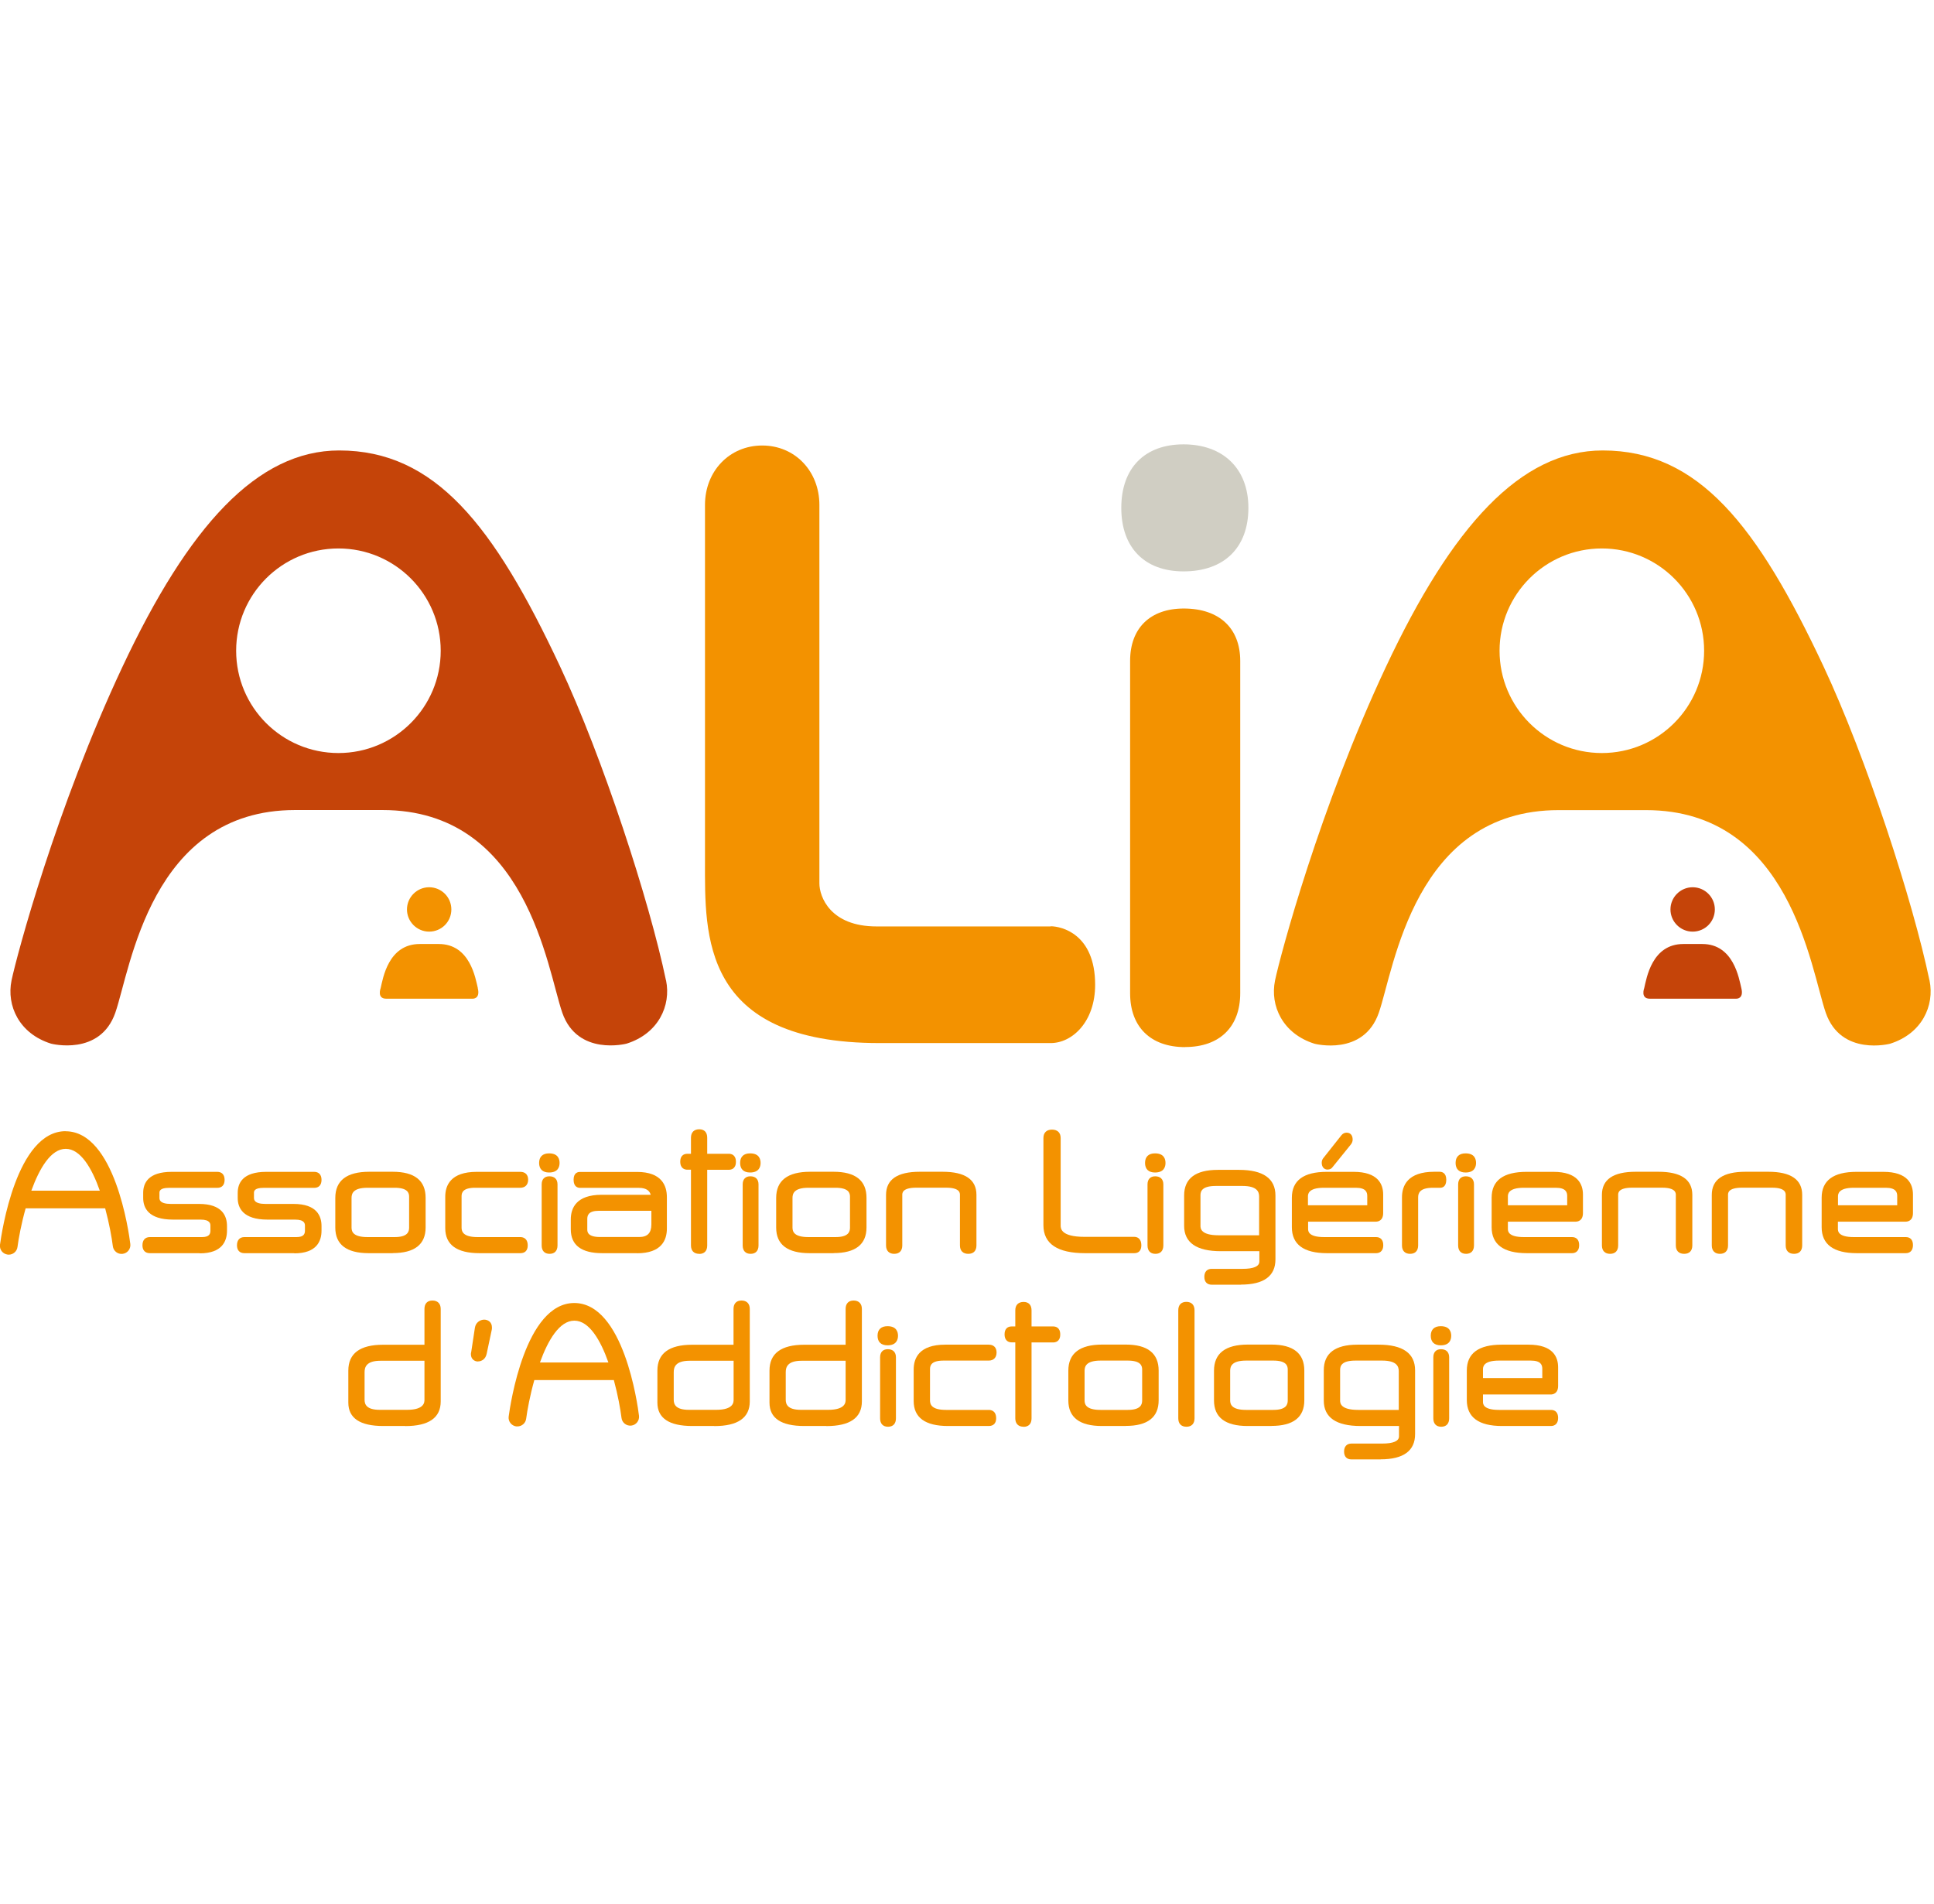 <?xml version="1.0" encoding="UTF-8"?><svg width="125" id="Calque_2" xmlns="http://www.w3.org/2000/svg" viewBox="0 0 234.47 123.04"><defs><style>.cls-1{fill:#d0cec3;}.cls-2{fill:#c54409;}.cls-3{fill:#f39200;}</style></defs><g id="Calque_1-2"><path class="cls-2" d="M80.74,64.97c-2-9.62-7.68-27.06-12.86-38.1C59.87,9.8,52.75.73,41.12.73c-9.94,0-18.26,9.17-26.28,26.24C6.82,44.04,2.04,61.92,1.4,64.97c-.63,3.06.92,6.46,4.79,7.67,0,0,5.94,1.56,7.79-3.75,1.85-5.31,4.27-24.57,21.8-24.57h10.59c17.53,0,19.96,19.26,21.8,24.57,1.85,5.31,7.79,3.75,7.79,3.75,3.86-1.21,5.42-4.61,4.79-7.67ZM41.03,37.41c-6.85,0-12.4-5.55-12.4-12.4s5.55-12.4,12.4-12.4,12.4,5.55,12.4,12.4-5.55,12.4-12.4,12.4Z"/><path class="cls-3" d="M57.93,65.9c-.28-1.15-.93-5.34-4.74-5.34h-2.3c-3.81,0-4.46,4.15-4.74,5.34,0,0-.49,1.29.67,1.29h10.48s.96.06.62-1.29ZM52.03,59.06c1.49,0,2.69-1.2,2.69-2.69s-1.21-2.69-2.69-2.69-2.69,1.21-2.69,2.69,1.21,2.69,2.69,2.69Z"/><path class="cls-3" d="M233.92,64.97c-2-9.62-7.68-27.06-12.86-38.1-8.02-17.07-15.13-26.14-26.76-26.14-9.94,0-18.26,9.17-26.28,26.24-8.02,17.07-12.8,34.95-13.44,38.01-.63,3.06.92,6.46,4.79,7.67,0,0,5.94,1.56,7.79-3.75,1.85-5.31,4.27-24.57,21.8-24.57h10.59c17.53,0,19.96,19.26,21.8,24.57,1.85,5.31,7.79,3.75,7.79,3.75,3.86-1.21,5.42-4.61,4.79-7.67ZM194.2,37.41c-6.85,0-12.4-5.55-12.4-12.4s5.55-12.4,12.4-12.4,12.4,5.55,12.4,12.4-5.55,12.4-12.4,12.4Z"/><path class="cls-2" d="M211.11,65.9c-.28-1.15-.93-5.34-4.73-5.34h-2.3c-3.81,0-4.46,4.15-4.74,5.34,0,0-.49,1.29.67,1.29h10.48s.96.06.62-1.29ZM205.21,59.06c1.49,0,2.69-1.2,2.69-2.69s-1.21-2.69-2.69-2.69-2.69,1.21-2.69,2.69,1.21,2.69,2.69,2.69Z"/><path class="cls-3" d="M127.37,58.43h-21.1c-5.6,0-6.93-3.59-6.93-5.22V7.34c0-4.1-2.96-7.21-6.93-7.21s-6.94,3.11-6.94,7.2v43.21c0,8.88-.53,22.03,21.17,22.03h20.74c2.6,0,5.39-2.56,5.39-7.07,0-6.19-4.12-7.09-5.39-7.09Z"/><g id="Calque_2-2"><g id="Calque_4"><path class="cls-3" d="M143.68,73.06c-4.18,0-6.67-2.44-6.67-6.53V26.24c0-3.97,2.43-6.35,6.51-6.35,4.28,0,6.84,2.37,6.84,6.35v40.28c0,4.09-2.5,6.53-6.68,6.53Z"/></g><g id="Calque_3"><path class="cls-1" d="M143.49,15.39c-4.73,0-7.55-2.88-7.55-7.7s2.82-7.7,7.55-7.7,7.86,2.88,7.86,7.7-2.94,7.7-7.86,7.7Z"/></g></g><path class="cls-3" d="M27.26,95.29c0,1.65-1.01,2.48-3.03,2.48h-6.06c-.42,0-.64-.23-.64-.68,0-.49.21-.73.64-.73h6.31c.87,0,1.3-.35,1.3-1.07v-.56c0-.69-.49-1.03-1.46-1.03h-3.34c-2.23,0-3.34-.79-3.34-2.36v-.63c0-1.51,1.06-2.27,3.19-2.27h5.52c.41,0,.62.23.62.7s-.21.7-.62.7h-5.86c-.95,0-1.42.29-1.42.87v.59c0,.67.56,1.01,1.67,1.01h3.41c2.08,0,3.11.8,3.11,2.41v.56Z"/><path class="cls-3" d="M24.23,98.04h-6.06c-.57,0-.9-.35-.9-.95,0-.64.33-1,.9-1h6.31c.91,0,1.03-.4,1.03-.8v-.56c0-.23,0-.76-1.2-.76h-3.34c-2.98,0-3.61-1.43-3.61-2.62v-.63c0-1.16.6-2.54,3.46-2.54h5.52c.56,0,.89.35.89.97s-.32.97-.89.97h-5.86c-1.15,0-1.15.44-1.15.61v.59c0,.2,0,.75,1.4.75h3.41c2.8,0,3.38,1.46,3.38,2.68v.56c0,1.25-.57,2.75-3.3,2.75ZM18.16,96.62c-.19,0-.37.04-.37.47,0,.35.13.41.37.41h6.06c1.89,0,2.76-.7,2.76-2.21v-.56c0-1.44-.93-2.14-2.85-2.14h-3.41c-1.6,0-1.93-.7-1.93-1.28v-.59c0-.52.29-1.14,1.69-1.14h5.86c.19,0,.35-.03.35-.43s-.17-.43-.35-.43h-5.52c-1.97,0-2.93.65-2.93,2v.63c0,1.41,1,2.09,3.07,2.09h3.34c1.43,0,1.73.71,1.73,1.3v.56c0,.5-.2,1.33-1.57,1.33h-6.31Z"/><path class="cls-3" d="M38.72,95.29c0,1.65-1.01,2.48-3.03,2.48h-6.06c-.42,0-.64-.23-.64-.68,0-.49.21-.73.64-.73h6.31c.87,0,1.3-.35,1.3-1.07v-.56c0-.69-.49-1.03-1.46-1.03h-3.34c-2.23,0-3.34-.79-3.34-2.36v-.63c0-1.51,1.06-2.27,3.19-2.27h5.81c.41,0,.62.23.62.7s-.21.7-.62.7h-6.15c-.95,0-1.42.29-1.42.87v.59c0,.67.56,1.01,1.67,1.01h3.41c2.08,0,3.11.8,3.11,2.41v.56Z"/><path class="cls-3" d="M35.69,98.04h-6.06c-.57,0-.9-.35-.9-.95,0-.64.33-1,.9-1h6.31c.91,0,1.03-.4,1.03-.8v-.56c0-.23,0-.76-1.2-.76h-3.34c-2.98,0-3.61-1.43-3.61-2.62v-.63c0-1.16.6-2.54,3.46-2.54h5.81c.56,0,.89.35.89.97s-.32.97-.89.97h-6.15c-1.15,0-1.15.44-1.15.61v.59c0,.2,0,.75,1.4.75h3.41c2.8,0,3.38,1.46,3.38,2.68v.56c0,1.25-.57,2.75-3.3,2.75ZM29.62,96.62c-.19,0-.37.04-.37.47,0,.35.13.41.37.41h6.06c1.89,0,2.76-.7,2.76-2.21v-.56c0-1.44-.93-2.14-2.85-2.14h-3.41c-1.6,0-1.94-.7-1.94-1.28v-.59c0-.52.29-1.14,1.69-1.14h6.15c.19,0,.35-.03.35-.43s-.17-.43-.35-.43h-5.81c-1.97,0-2.93.65-2.93,2v.63c0,1.41,1.01,2.09,3.07,2.09h3.34c1.43,0,1.73.71,1.73,1.3v.56c0,.5-.2,1.33-1.57,1.33h-6.31Z"/><path class="cls-3" d="M51.34,94.94c0,1.89-1.24,2.83-3.73,2.83h-2.9c-2.53,0-3.8-.94-3.8-2.83v-3.6c0-1.93,1.28-2.9,3.84-2.9h2.85c2.48,0,3.73.96,3.73,2.88v3.61ZM49.86,91.19c0-.9-.68-1.34-2.03-1.34h-3.28c-1.47,0-2.2.5-2.2,1.5v3.6c0,.94.73,1.41,2.2,1.41h3.28c1.35,0,2.03-.47,2.03-1.41v-3.75Z"/><path class="cls-3" d="M47.62,98.04h-2.9c-2.7,0-4.07-1.04-4.07-3.1v-3.6c0-2.1,1.38-3.17,4.11-3.17h2.85c2.65,0,3.99,1.06,3.99,3.15v3.61c0,2.05-1.34,3.1-3.99,3.1ZM44.76,88.71c-2.41,0-3.58.86-3.58,2.63v3.6c0,1.72,1.16,2.56,3.53,2.56h2.9c2.33,0,3.46-.84,3.46-2.56v-3.61c0-1.76-1.13-2.61-3.46-2.61h-2.85ZM47.84,96.62h-3.28c-2.04,0-2.47-.91-2.47-1.68v-3.6c0-.81.43-1.77,2.47-1.77h3.28c1.9,0,2.29.88,2.29,1.61v3.75c0,.77-.4,1.68-2.29,1.68ZM44.56,90.11c-1.74,0-1.94.7-1.94,1.23v3.6c0,.49.2,1.15,1.94,1.15h3.28c1.58,0,1.76-.65,1.76-1.15v-3.75c0-.46-.18-1.08-1.76-1.08h-3.28Z"/><path class="cls-3" d="M58.14,97.77c-2.6,0-3.9-.92-3.9-2.76v-3.82c0-1.83,1.18-2.74,3.55-2.74h5.28c.45,0,.68.23.68.68,0,.48-.23.72-.68.72h-5.47c-1.28,0-1.92.43-1.92,1.29v3.81c0,.94.73,1.41,2.2,1.41h5.19c.41,0,.62.25.62.75,0,.44-.21.66-.62.66h-4.92Z"/><path class="cls-3" d="M63.07,98.04h-4.92c-2.77,0-4.17-1.02-4.17-3.03v-3.82c0-1.37.66-3.01,3.82-3.01h5.28c.6,0,.95.35.95.95s-.35.98-.95.98h-5.47c-1.48,0-1.65.58-1.65,1.02v3.81c0,.49.2,1.15,1.94,1.15h5.19c.27,0,.89.1.89,1.02,0,.59-.32.93-.89.93ZM57.79,88.71c-2.21,0-3.28.81-3.28,2.47v3.82c0,1.68,1.19,2.49,3.64,2.49h4.92c.23,0,.35-.06.35-.4,0-.48-.21-.48-.35-.48h-5.19c-2.04,0-2.47-.91-2.47-1.68v-3.81c0-.71.38-1.56,2.19-1.56h5.47c.26,0,.41-.07.41-.45,0-.31-.11-.41-.41-.41h-5.28Z"/><path class="cls-3" d="M67.58,87.1c0,.59-.34.89-1.01.89-.63,0-.95-.3-.95-.89s.32-.89.95-.89c.67,0,1.01.3,1.01.89ZM67.33,97.11c0,.5-.23.75-.69.75s-.69-.25-.69-.75v-7.4c0-.48.22-.72.66-.72.48,0,.73.24.73.72v7.4Z"/><path class="cls-3" d="M66.63,98.12c-.61,0-.96-.37-.96-1.02v-7.4c0-.62.34-.98.93-.98.63,0,.99.36.99.98v7.4c0,.65-.35,1.02-.96,1.02ZM66.6,89.25c-.25,0-.4.07-.4.45v7.4c0,.4.16.48.43.48s.43-.08.43-.48v-7.4c0-.33-.12-.45-.46-.45ZM66.57,88.26c-.78,0-1.21-.41-1.21-1.16s.43-1.16,1.21-1.16c1.11,0,1.27.72,1.27,1.16s-.16,1.16-1.27,1.16ZM66.57,86.48c-.48,0-.68.18-.68.62s.2.62.68.62c.65,0,.74-.3.74-.62s-.09-.62-.74-.62Z"/><path class="cls-3" d="M80.59,95.05c0,1.82-1.12,2.72-3.36,2.72h-4.21c-2.37,0-3.55-.87-3.55-2.62v-1.2c0-1.82,1.16-2.72,3.47-2.72h6.27c-.1-.92-.69-1.38-1.76-1.38h-7.13c-.34,0-.52-.24-.52-.72s.17-.68.52-.68h6.91c2.24,0,3.36.93,3.36,2.79v3.81ZM79.23,92.64h-6.61c-1.12,0-1.69.42-1.69,1.26v1.27c0,.79.6,1.19,1.8,1.19h4.75c1.16,0,1.74-.6,1.74-1.8v-1.92Z"/><path class="cls-3" d="M77.23,98.04h-4.21c-2.53,0-3.82-.97-3.82-2.89v-1.2c0-1.36.65-2.99,3.74-2.99h5.95c-.12-.42-.45-.84-1.44-.84h-7.13c-.24,0-.78-.1-.78-.98s.55-.95.78-.95h6.91c3,0,3.62,1.67,3.62,3.06v3.81c0,1.37-.63,2.99-3.62,2.99ZM72.94,91.49c-2.16,0-3.21.8-3.21,2.46v1.2c0,1.58,1.07,2.35,3.28,2.35h4.21c2.08,0,3.09-.8,3.09-2.46v-3.81c0-1.7-1.01-2.53-3.09-2.53h-6.91c-.1,0-.25,0-.25.41,0,.45.16.45.25.45h7.13c1.53,0,1.95.88,2.02,1.62l.03.3h-6.57ZM77.48,96.62h-4.75c-1.71,0-2.07-.79-2.07-1.46v-1.27c0-.7.34-1.53,1.95-1.53h6.88v2.19c0,1.35-.7,2.07-2.01,2.07ZM72.62,92.9c-1.26,0-1.42.53-1.42.99v1.27c0,.25,0,.92,1.54.92h4.75c1.01,0,1.48-.49,1.48-1.53v-1.65h-6.34Z"/><path class="cls-3" d="M85.47,87.66v9.45c0,.5-.23.75-.7.75s-.73-.25-.73-.75v-9.45h-.71c-.39,0-.59-.24-.59-.72,0-.45.2-.68.59-.68h.71v-2.22c0-.5.25-.75.75-.75.46,0,.69.25.69.75v2.22h2.88c.39,0,.59.23.59.7s-.2.7-.59.7h-2.88Z"/><path class="cls-3" d="M84.77,98.12c-.64,0-1-.37-1-1.02v-9.18h-.44c-.26,0-.86-.1-.86-.98,0-.6.31-.95.86-.95h.44v-1.95c0-.65.37-1.02,1.01-1.02.61,0,.96.37.96,1.02v1.95h2.62c.26,0,.86.09.86.97s-.6.97-.86.97h-2.62v9.18c0,.65-.35,1.02-.97,1.02ZM83.32,86.53c-.17,0-.32.03-.32.41,0,.45.19.45.32.45h.98v9.71c0,.35.13.48.46.48.27,0,.43-.08.43-.48v-9.71h3.15c.17,0,.32-.03.32-.43s-.15-.43-.32-.43h-3.15v-2.49c0-.4-.16-.48-.42-.48-.35,0-.48.13-.48.48v2.49h-.98Z"/><path class="cls-3" d="M91.94,87.1c0,.59-.34.89-1.01.89-.63,0-.95-.3-.95-.89s.32-.89.95-.89c.67,0,1.01.3,1.01.89ZM91.69,97.11c0,.5-.23.75-.69.75s-.69-.25-.69-.75v-7.4c0-.48.22-.72.66-.72.48,0,.72.24.72.72v7.4Z"/><path class="cls-3" d="M91,98.12c-.61,0-.96-.37-.96-1.02v-7.4c0-.62.34-.98.93-.98.63,0,.99.36.99.98v7.4c0,.65-.35,1.02-.96,1.02ZM90.97,89.25c-.25,0-.4.07-.4.45v7.4c0,.4.16.48.43.48s.43-.08.43-.48v-7.4c0-.33-.12-.45-.46-.45ZM90.94,88.26c-.78,0-1.21-.41-1.21-1.16s.43-1.16,1.21-1.16c1.11,0,1.27.72,1.27,1.16s-.17,1.16-1.27,1.16ZM90.94,86.48c-.48,0-.68.18-.68.62s.2.62.68.62c.65,0,.74-.3.74-.62s-.09-.62-.74-.62Z"/><path class="cls-3" d="M104.79,94.94c0,1.89-1.24,2.83-3.73,2.83h-2.9c-2.53,0-3.8-.94-3.8-2.83v-3.6c0-1.93,1.28-2.9,3.84-2.9h2.85c2.48,0,3.73.96,3.73,2.88v3.61ZM103.31,91.19c0-.9-.68-1.34-2.03-1.34h-3.28c-1.47,0-2.2.5-2.2,1.5v3.6c0,.94.73,1.41,2.2,1.41h3.28c1.35,0,2.03-.47,2.03-1.41v-3.75Z"/><path class="cls-3" d="M101.07,98.04h-2.9c-2.7,0-4.07-1.04-4.07-3.1v-3.6c0-2.1,1.38-3.17,4.11-3.17h2.85c2.65,0,3.99,1.06,3.99,3.15v3.61c0,2.05-1.34,3.1-3.99,3.1ZM98.21,88.71c-2.41,0-3.58.86-3.58,2.63v3.6c0,1.72,1.16,2.56,3.53,2.56h2.9c2.33,0,3.46-.84,3.46-2.56v-3.61c0-1.76-1.13-2.61-3.46-2.61h-2.85ZM101.29,96.62h-3.28c-2.04,0-2.47-.91-2.47-1.68v-3.6c0-.81.43-1.77,2.47-1.77h3.28c1.9,0,2.29.88,2.29,1.61v3.75c0,.77-.4,1.68-2.29,1.68ZM98.01,90.11c-1.73,0-1.93.7-1.93,1.23v3.6c0,.49.2,1.15,1.93,1.15h3.28c1.58,0,1.76-.65,1.76-1.15v-3.75c0-.46-.18-1.08-1.76-1.08h-3.28Z"/><path class="cls-3" d="M118.11,97.11c0,.5-.24.75-.72.75s-.74-.25-.74-.75v-6.13c0-.76-.65-1.13-1.94-1.13h-3.61c-1.32,0-1.98.38-1.98,1.13v6.13c0,.5-.24.75-.71.75s-.72-.25-.72-.75v-6.13c0-1.69,1.27-2.53,3.81-2.53h2.78c2.55,0,3.83.84,3.83,2.53v6.13Z"/><path class="cls-3" d="M117.39,98.12c-.64,0-1.01-.37-1.01-1.02v-6.13c0-.21,0-.87-1.67-.87h-3.61c-1.71,0-1.71.65-1.71.87v6.13c0,.65-.36,1.02-.98,1.02s-.99-.37-.99-1.02v-6.13c0-1.86,1.37-2.8,4.08-2.8h2.78c2.72,0,4.1.94,4.1,2.8v6.13c0,.65-.36,1.02-.99,1.02ZM111.11,89.58h3.61c1.82,0,2.2.76,2.2,1.4v6.13c0,.35.13.48.47.48s.46-.13.46-.48v-6.13c0-1.52-1.17-2.26-3.56-2.26h-2.78c-2.39,0-3.55.74-3.55,2.26v6.13c0,.35.12.48.46.48.27,0,.44-.08.44-.48v-6.13c0-.64.39-1.4,2.25-1.4Z"/><path class="cls-3" d="M131.55,97.77c-3.19,0-4.79-1.04-4.79-3.12v-10.57c0-.5.25-.75.77-.75s.78.25.78.75v10.59c0,1.11,1.06,1.66,3.16,1.66h6.02c.39,0,.59.26.59.78,0,.45-.2.67-.59.67h-5.94Z"/><path class="cls-3" d="M137.5,98.04h-5.94c-3.36,0-5.06-1.14-5.06-3.39v-10.57c0-.65.38-1.02,1.04-1.02s1.05.37,1.05,1.02v10.59c0,.35,0,1.39,2.9,1.39h6.02c.26,0,.86.1.86,1.04,0,.6-.31.94-.86.94ZM127.53,83.59c-.37,0-.5.13-.5.48v10.57c0,1.92,1.48,2.86,4.52,2.86h5.94c.18,0,.32-.03.32-.4,0-.51-.2-.51-.32-.51h-6.02c-2.28,0-3.43-.65-3.43-1.93v-10.59c0-.35-.14-.48-.52-.48Z"/><path class="cls-3" d="M141.03,87.1c0,.59-.33.89-1,.89-.63,0-.95-.3-.95-.89s.32-.89.95-.89c.67,0,1,.3,1,.89ZM140.78,97.11c0,.5-.23.75-.7.75s-.69-.25-.69-.75v-7.4c0-.48.22-.72.66-.72.48,0,.72.24.72.72v7.4Z"/><path class="cls-3" d="M140.08,98.12c-.61,0-.96-.37-.96-1.02v-7.4c0-.62.34-.98.93-.98.63,0,.99.36.99.98v7.4c0,.65-.35,1.02-.96,1.02ZM140.06,89.25c-.25,0-.4.07-.4.45v7.4c0,.4.16.48.43.48s.43-.08.43-.48v-7.4c0-.33-.12-.45-.46-.45ZM140.03,88.26c-.78,0-1.21-.41-1.21-1.16s.43-1.16,1.21-1.16c1.11,0,1.27.72,1.27,1.16s-.16,1.16-1.27,1.16ZM140.03,86.48c-.48,0-.68.18-.68.62s.2.62.68.62c.65,0,.74-.3.74-.62s-.09-.62-.74-.62Z"/><path class="cls-3" d="M167.42,93.16c0,.52-.21.79-.64.79h-8.47v1.15c0,.84.73,1.26,2.2,1.26h6.3c.4,0,.61.23.61.7s-.2.71-.61.71h-5.93c-2.67,0-4.01-.96-4.01-2.88v-3.58c0-1.91,1.32-2.86,3.96-2.86h3.25c2.22,0,3.33.83,3.33,2.48v2.24ZM158.32,92.5h7.72v-1.39c0-.84-.55-1.27-1.66-1.27h-3.86c-1.47,0-2.2.45-2.2,1.33v1.32ZM161.35,87.45c-.09.13-.21.19-.37.19-.32,0-.47-.19-.47-.58,0-.16.05-.3.15-.4l2.19-2.76c.12-.14.26-.21.41-.21.32,0,.47.19.47.58,0,.14-.05.28-.15.42l-2.23,2.76Z"/><path class="cls-3" d="M166.82,98.04h-5.93c-2.84,0-4.27-1.06-4.27-3.15v-3.58c0-2.08,1.42-3.13,4.23-3.13h3.25c2.97,0,3.59,1.5,3.59,2.75v2.24c0,.95-.63,1.05-.9,1.05h-8.2v.88c0,.24,0,.99,1.94.99h6.3c.55,0,.87.35.87.97,0,.89-.61.98-.87.98ZM160.84,88.71c-2.49,0-3.7.85-3.7,2.6v3.58c0,1.76,1.22,2.61,3.74,2.61h5.93c.18,0,.34-.03.34-.45s-.16-.43-.34-.43h-6.3c-2.04,0-2.47-.83-2.47-1.52v-1.42h8.74c.15,0,.37,0,.37-.52v-2.24c0-1.49-1-2.21-3.06-2.21h-3.25ZM166.3,92.76h-8.25v-1.59c0-.73.43-1.6,2.47-1.6h3.86c1.59,0,1.92.83,1.92,1.53v1.66ZM158.58,92.23h7.18v-1.12c0-.46-.16-1-1.39-1h-3.86c-1.94,0-1.94.8-1.94,1.07v1.05ZM160.98,87.91c-.46,0-.74-.32-.74-.84,0-.23.08-.43.22-.59l2.17-2.74c.17-.21.39-.31.62-.31.47,0,.74.32.74.84,0,.2-.07.39-.2.57l-2.24,2.77c-.13.19-.33.29-.58.29ZM163.25,83.97c-.05,0-.12.01-.21.11l-2.18,2.75c-.05.05-.09.11-.09.24,0,.31.1.31.21.31.07,0,.11-.02.15-.08l2.24-2.78c.06-.08.09-.17.09-.25,0-.31-.1-.31-.21-.31Z"/><path class="cls-3" d="M173.74,89.84c-1.37,0-2.06.48-2.06,1.43v5.83c0,.5-.24.75-.72.75s-.72-.25-.72-.75v-5.83c0-1.88,1.21-2.83,3.64-2.83h.65c.36,0,.55.23.55.7s-.15.7-.46.7h-.89Z"/><path class="cls-3" d="M170.96,98.12c-.63,0-.99-.37-.99-1.02v-5.83c0-1.41.68-3.1,3.91-3.1h.65c.25,0,.81.09.81.97s-.51.97-.73.97h-.89c-1.6,0-1.79.66-1.79,1.16v5.83c0,.65-.36,1.02-.98,1.02ZM173.88,88.71c-2.27,0-3.37.84-3.37,2.56v5.83c0,.4.17.48.45.48s.45-.08.45-.48v-5.83c0-.78.4-1.7,2.32-1.7h.89c.06,0,.19,0,.19-.43s-.16-.43-.28-.43h-.65Z"/><path class="cls-3" d="M178.69,87.1c0,.59-.33.89-1,.89-.63,0-.95-.3-.95-.89s.32-.89.95-.89c.67,0,1,.3,1,.89ZM178.44,97.11c0,.5-.23.75-.7.75s-.69-.25-.69-.75v-7.4c0-.48.22-.72.67-.72.48,0,.72.24.72.72v7.4Z"/><path class="cls-3" d="M177.74,98.12c-.61,0-.96-.37-.96-1.02v-7.4c0-.62.34-.98.93-.98.63,0,.99.36.99.98v7.4c0,.65-.35,1.02-.96,1.02ZM177.71,89.25c-.25,0-.4.07-.4.45v7.4c0,.4.16.48.43.48s.43-.08.43-.48v-7.4c0-.33-.12-.45-.46-.45ZM177.68,88.26c-.78,0-1.21-.41-1.21-1.16s.43-1.16,1.21-1.16c1.11,0,1.27.72,1.27,1.16s-.17,1.16-1.27,1.16ZM177.68,86.48c-.48,0-.68.18-.68.62s.2.62.68.62c.65,0,.74-.3.74-.62s-.09-.62-.74-.62Z"/><path class="cls-3" d="M191.66,93.16c0,.52-.21.79-.64.79h-8.47v1.15c0,.84.73,1.26,2.2,1.26h5.83c.4,0,.61.23.61.7s-.2.71-.61.71h-5.46c-2.67,0-4.01-.96-4.01-2.88v-3.58c0-1.91,1.32-2.86,3.96-2.86h3.25c2.22,0,3.33.83,3.33,2.48v2.24ZM182.55,92.5h7.72v-1.39c0-.84-.55-1.27-1.66-1.27h-3.86c-1.47,0-2.2.45-2.2,1.33v1.32Z"/><path class="cls-3" d="M190.58,98.04h-5.46c-2.84,0-4.28-1.06-4.28-3.15v-3.58c0-2.08,1.42-3.13,4.23-3.13h3.25c2.97,0,3.59,1.5,3.59,2.75v2.24c0,.95-.63,1.05-.9,1.05h-8.2v.88c0,.24,0,.99,1.94.99h5.83c.56,0,.87.35.87.97,0,.89-.61.98-.87.98ZM185.08,88.71c-2.49,0-3.7.85-3.7,2.6v3.58c0,1.76,1.22,2.61,3.74,2.61h5.46c.18,0,.34-.03.34-.45s-.16-.43-.34-.43h-5.83c-2.04,0-2.47-.83-2.47-1.52v-1.42h8.74c.15,0,.37,0,.37-.52v-2.24c0-1.49-1-2.21-3.06-2.21h-3.25ZM190.53,92.76h-8.25v-1.59c0-.73.43-1.6,2.47-1.6h3.86c1.59,0,1.92.83,1.92,1.53v1.66ZM182.82,92.23h7.18v-1.12c0-.46-.16-1-1.39-1h-3.86c-1.94,0-1.94.8-1.94,1.07v1.05Z"/><path class="cls-3" d="M204.9,97.11c0,.5-.24.75-.72.75s-.74-.25-.74-.75v-6.13c0-.76-.65-1.13-1.94-1.13h-3.61c-1.32,0-1.98.38-1.98,1.13v6.13c0,.5-.24.75-.71.75s-.73-.25-.73-.75v-6.13c0-1.69,1.27-2.53,3.82-2.53h2.78c2.55,0,3.83.84,3.83,2.53v6.13Z"/><path class="cls-3" d="M204.18,98.12c-.64,0-1.01-.37-1.01-1.02v-6.13c0-.21,0-.87-1.67-.87h-3.61c-1.71,0-1.71.65-1.71.87v6.13c0,.65-.36,1.02-.98,1.02s-.99-.37-.99-1.02v-6.13c0-1.86,1.37-2.8,4.08-2.8h2.78c2.72,0,4.1.94,4.1,2.8v6.13c0,.65-.36,1.02-.99,1.02ZM197.9,89.58h3.61c1.82,0,2.2.76,2.2,1.4v6.13c0,.35.13.48.47.48s.46-.13.46-.48v-6.13c0-1.52-1.16-2.26-3.56-2.26h-2.78c-2.39,0-3.55.74-3.55,2.26v6.13c0,.35.12.48.46.48.27,0,.44-.08.44-.48v-6.13c0-.64.39-1.4,2.25-1.4Z"/><path class="cls-3" d="M218.23,97.11c0,.5-.24.75-.73.75s-.74-.25-.74-.75v-6.13c0-.76-.65-1.13-1.94-1.13h-3.61c-1.32,0-1.98.38-1.98,1.13v6.13c0,.5-.24.75-.71.75s-.72-.25-.72-.75v-6.13c0-1.69,1.27-2.53,3.81-2.53h2.78c2.55,0,3.83.84,3.83,2.53v6.13Z"/><path class="cls-3" d="M217.5,98.12c-.64,0-1.01-.37-1.01-1.02v-6.13c0-.21,0-.87-1.67-.87h-3.61c-1.71,0-1.71.65-1.71.87v6.13c0,.65-.36,1.02-.98,1.02s-.99-.37-.99-1.02v-6.13c0-1.86,1.37-2.8,4.08-2.8h2.78c2.72,0,4.1.94,4.1,2.8v6.13c0,.65-.36,1.02-.99,1.02ZM211.22,89.58h3.61c1.82,0,2.21.76,2.21,1.4v6.13c0,.35.13.48.47.48s.46-.13.46-.48v-6.13c0-1.52-1.17-2.26-3.56-2.26h-2.78c-2.39,0-3.55.74-3.55,2.26v6.13c0,.35.12.48.46.48.27,0,.44-.08.44-.48v-6.13c0-.64.39-1.4,2.25-1.4Z"/><path class="cls-3" d="M231.67,93.16c0,.52-.21.79-.64.79h-8.47v1.15c0,.84.73,1.26,2.2,1.26h6.3c.4,0,.61.23.61.7s-.2.71-.61.71h-5.93c-2.67,0-4.01-.96-4.01-2.88v-3.58c0-1.91,1.32-2.86,3.96-2.86h3.25c2.22,0,3.33.83,3.33,2.48v2.24ZM222.56,92.5h7.72v-1.39c0-.84-.55-1.27-1.66-1.27h-3.86c-1.47,0-2.2.45-2.2,1.33v1.32Z"/><path class="cls-3" d="M231.06,98.04h-5.93c-2.84,0-4.28-1.06-4.28-3.15v-3.58c0-2.08,1.42-3.13,4.23-3.13h3.25c2.97,0,3.59,1.5,3.59,2.75v2.24c0,.95-.63,1.05-.9,1.05h-8.2v.88c0,.24,0,.99,1.93.99h6.3c.56,0,.87.35.87.97s-.32.98-.87.98ZM225.09,88.71c-2.49,0-3.69.85-3.69,2.6v3.58c0,1.76,1.22,2.61,3.74,2.61h5.93c.18,0,.34-.03.34-.45s-.16-.43-.34-.43h-6.3c-2.04,0-2.47-.83-2.47-1.52v-1.42h8.74c.15,0,.37,0,.37-.52v-2.24c0-1.49-1-2.21-3.06-2.21h-3.25ZM230.54,92.76h-8.25v-1.59c0-.73.43-1.6,2.47-1.6h3.86c1.59,0,1.92.83,1.92,1.53v1.66ZM222.83,92.23h7.18v-1.12c0-.46-.16-1-1.39-1h-3.86c-1.93,0-1.93.8-1.93,1.07v1.05Z"/><path class="cls-3" d="M53.16,116c0,1.82-1.35,2.72-4.04,2.72h-2.68c-2.63,0-3.95-.86-3.95-2.57v-3.89c0-1.91,1.31-2.86,3.94-2.86h5.28v-4.61c0-.5.23-.75.7-.75s.73.25.73.75v11.21ZM51.73,110.81h-5.59c-1.47,0-2.2.55-2.2,1.66v3.33c0,1,.7,1.5,2.11,1.5h3.31c1.58,0,2.38-.5,2.38-1.5v-4.99Z"/><path class="cls-3" d="M49.13,118.99h-2.68c-2.8,0-4.22-.95-4.22-2.83v-3.89c0-2.08,1.42-3.13,4.21-3.13h5.02v-4.34c0-.65.35-1.02.97-1.02s1,.37,1,1.02v11.21c0,1.99-1.45,2.99-4.3,2.99ZM46.44,109.67c-2.47,0-3.67.85-3.67,2.6v3.89c0,1.55,1.2,2.3,3.68,2.3h2.68c2.54,0,3.77-.8,3.77-2.46v-11.21c0-.35-.13-.48-.47-.48-.27,0-.43.08-.43.48v4.88h-5.55ZM49.35,117.58h-3.31c-1.97,0-2.38-.96-2.38-1.77v-3.33c0-.88.43-1.92,2.47-1.92h5.86v5.26c0,.81-.46,1.77-2.64,1.77ZM46.13,111.08c-1.73,0-1.93.79-1.93,1.39v3.33c0,.53.19,1.23,1.84,1.23h3.31c2.11,0,2.11-.93,2.11-1.23v-4.72h-5.33Z"/><path class="cls-3" d="M58.73,110.18c-.06.26-.17.44-.32.55-.15.11-.31.17-.47.17-.17,0-.31-.05-.42-.17-.11-.11-.17-.27-.17-.48,0-.04,0-.1.03-.19l.44-2.92c.04-.25.15-.45.32-.59.17-.13.36-.2.55-.2.18,0,.33.06.47.17s.2.29.2.51v.11s0,.07-.02.11l-.62,2.92Z"/><path class="cls-3" d="M57.95,111.17c-.24,0-.44-.08-.61-.24-.17-.16-.25-.39-.25-.67,0-.04,0-.1.04-.25l.44-2.9c.05-.33.19-.58.42-.76.43-.33.98-.34,1.36-.02.19.17.29.41.29.71v.11s0,.1-.02.17l-.62,2.92c-.07.32-.22.56-.42.71-.2.14-.41.21-.62.21ZM58.7,106.63c-.14,0-.26.05-.39.15-.12.09-.19.22-.22.41l-.44,2.92c-.02.08-.03.12-.03.15,0,.2.07.27.09.29.13.12.33.12.54-.03.1-.07.17-.2.21-.4l.63-3.08c0-.19-.06-.26-.11-.31-.09-.07-.18-.11-.29-.11Z"/><path class="cls-3" d="M90.64,116c0,1.82-1.35,2.72-4.04,2.72h-2.68c-2.63,0-3.95-.86-3.95-2.57v-3.89c0-1.91,1.31-2.86,3.94-2.86h5.28v-4.61c0-.5.23-.75.7-.75s.73.25.73.75v11.21ZM89.21,110.81h-5.59c-1.47,0-2.2.55-2.2,1.66v3.33c0,1,.7,1.5,2.11,1.5h3.31c1.58,0,2.37-.5,2.37-1.5v-4.99Z"/><path class="cls-3" d="M86.6,118.99h-2.68c-2.8,0-4.22-.95-4.22-2.83v-3.89c0-2.08,1.42-3.13,4.21-3.13h5.02v-4.34c0-.65.35-1.02.97-1.02s1,.37,1,1.02v11.21c0,1.99-1.45,2.99-4.3,2.99ZM83.92,109.67c-2.47,0-3.67.85-3.67,2.6v3.89c0,1.55,1.2,2.3,3.68,2.3h2.68c2.54,0,3.77-.8,3.77-2.46v-11.21c0-.35-.13-.48-.46-.48-.27,0-.43.08-.43.48v4.88h-5.55ZM86.83,117.58h-3.31c-1.96,0-2.38-.96-2.38-1.77v-3.33c0-.88.43-1.92,2.47-1.92h5.86v5.26c0,.81-.46,1.77-2.64,1.77ZM83.61,111.08c-1.73,0-1.93.79-1.93,1.39v3.33c0,.53.19,1.23,1.84,1.23h3.31c2.11,0,2.11-.93,2.11-1.23v-4.72h-5.33Z"/><path class="cls-3" d="M104.21,116c0,1.82-1.35,2.72-4.04,2.72h-2.68c-2.63,0-3.95-.86-3.95-2.57v-3.89c0-1.91,1.31-2.86,3.94-2.86h5.29v-4.61c0-.5.23-.75.7-.75s.73.25.73.75v11.21ZM102.78,110.81h-5.59c-1.47,0-2.2.55-2.2,1.66v3.33c0,1,.7,1.5,2.11,1.5h3.31c1.58,0,2.38-.5,2.38-1.5v-4.99Z"/><path class="cls-3" d="M100.18,118.99h-2.68c-2.8,0-4.21-.95-4.21-2.83v-3.89c0-2.08,1.42-3.13,4.21-3.13h5.02v-4.34c0-.65.35-1.02.97-1.02s1,.37,1,1.02v11.21c0,1.99-1.45,2.99-4.3,2.99ZM97.49,109.67c-2.47,0-3.67.85-3.67,2.6v3.89c0,1.55,1.2,2.3,3.68,2.3h2.68c2.54,0,3.77-.8,3.77-2.46v-11.21c0-.35-.13-.48-.46-.48-.27,0-.43.08-.43.48v4.88h-5.55ZM100.4,117.58h-3.31c-1.97,0-2.38-.96-2.38-1.77v-3.33c0-.88.43-1.92,2.47-1.92h5.86v5.26c0,.81-.46,1.77-2.64,1.77ZM97.19,111.08c-1.73,0-1.93.79-1.93,1.39v3.33c0,.53.19,1.23,1.84,1.23h3.31c2.11,0,2.11-.93,2.11-1.23v-4.72h-5.32Z"/><path class="cls-3" d="M108.61,108.06c0,.59-.34.89-1.01.89-.63,0-.95-.29-.95-.89s.32-.89.95-.89c.67,0,1.01.3,1.01.89ZM108.35,118.06c0,.5-.23.75-.69.75s-.7-.25-.7-.75v-7.4c0-.48.22-.72.67-.72.48,0,.72.24.72.72v7.4Z"/><path class="cls-3" d="M107.66,119.08c-.61,0-.96-.37-.96-1.02v-7.4c0-.62.34-.98.93-.98.63,0,.99.36.99.98v7.4c0,.65-.35,1.02-.96,1.02ZM107.63,110.21c-.25,0-.4.07-.4.45v7.4c0,.4.16.48.43.48s.43-.08.43-.48v-7.4c0-.33-.12-.45-.46-.45ZM107.6,109.21c-.78,0-1.21-.41-1.21-1.16s.43-1.16,1.21-1.16c1.11,0,1.27.73,1.27,1.16s-.17,1.16-1.27,1.16ZM107.6,107.43c-.48,0-.68.18-.68.62s.2.62.68.62c.65,0,.74-.3.74-.62s-.09-.62-.74-.62Z"/><path class="cls-3" d="M114.93,118.72c-2.6,0-3.9-.92-3.9-2.76v-3.82c0-1.83,1.18-2.74,3.55-2.74h5.28c.45,0,.68.23.68.68,0,.48-.23.72-.68.72h-5.47c-1.28,0-1.92.43-1.92,1.29v3.8c0,.94.73,1.42,2.2,1.42h5.19c.42,0,.62.25.62.75,0,.44-.21.66-.62.66h-4.92Z"/><path class="cls-3" d="M119.86,118.99h-4.92c-2.77,0-4.17-1.02-4.17-3.03v-3.82c0-1.37.66-3.01,3.82-3.01h5.28c.6,0,.95.35.95.95s-.35.98-.95.98h-5.47c-1.48,0-1.65.58-1.65,1.03v3.8c0,.49.2,1.15,1.94,1.15h5.19c.27,0,.89.1.89,1.02,0,.59-.32.93-.89.93ZM114.58,109.67c-2.21,0-3.28.81-3.28,2.47v3.82c0,1.68,1.19,2.49,3.64,2.49h4.92c.23,0,.35-.06.35-.4,0-.48-.21-.48-.35-.48h-5.19c-2.04,0-2.47-.91-2.47-1.68v-3.8c0-.71.38-1.56,2.19-1.56h5.47c.26,0,.41-.07.41-.45,0-.3-.11-.41-.41-.41h-5.28Z"/><path class="cls-3" d="M124.8,108.58v9.48c0,.5-.24.75-.7.75s-.73-.25-.73-.75v-9.48h-.71c-.39,0-.59-.24-.59-.72s.2-.68.59-.68h.71v-2.22c0-.5.25-.75.75-.75.46,0,.69.25.69.75v2.22h2.88c.39,0,.59.23.59.7s-.2.7-.59.7h-2.88Z"/><path class="cls-3" d="M124.09,119.08c-.63,0-1-.37-1-1.02v-9.21h-.44c-.26,0-.86-.09-.86-.98,0-.6.31-.95.86-.95h.44v-1.95c0-.65.37-1.02,1.01-1.02.61,0,.96.37.96,1.02v1.95h2.62c.26,0,.86.09.86.97s-.6.97-.86.97h-2.62v9.21c0,.65-.35,1.02-.97,1.02ZM122.65,107.45c-.18,0-.32.03-.32.41,0,.45.19.45.32.45h.98v9.75c0,.35.13.48.46.48.27,0,.44-.08.44-.48v-9.75h3.15c.17,0,.32-.03.32-.43s-.15-.43-.32-.43h-3.15v-2.49c0-.4-.16-.48-.42-.48-.35,0-.48.13-.48.48v2.49h-.98Z"/><path class="cls-3" d="M140.22,115.89c0,1.89-1.24,2.83-3.73,2.83h-2.9c-2.53,0-3.8-.94-3.8-2.83v-3.6c0-1.93,1.28-2.9,3.84-2.9h2.85c2.48,0,3.73.96,3.73,2.88v3.61ZM138.74,112.14c0-.9-.68-1.35-2.03-1.35h-3.28c-1.47,0-2.2.5-2.2,1.5v3.6c0,.94.73,1.42,2.2,1.42h3.28c1.35,0,2.03-.47,2.03-1.42v-3.75Z"/><path class="cls-3" d="M136.49,118.99h-2.9c-2.7,0-4.07-1.04-4.07-3.1v-3.6c0-2.1,1.38-3.17,4.11-3.17h2.85c2.65,0,3.99,1.06,3.99,3.15v3.61c0,2.06-1.34,3.1-3.99,3.1ZM133.64,109.67c-2.41,0-3.58.86-3.58,2.63v3.6c0,1.72,1.15,2.56,3.53,2.56h2.9c2.33,0,3.46-.84,3.46-2.56v-3.61c0-1.76-1.13-2.61-3.46-2.61h-2.85ZM136.71,117.58h-3.28c-2.04,0-2.47-.91-2.47-1.68v-3.6c0-.81.43-1.77,2.47-1.77h3.28c1.9,0,2.29.88,2.29,1.61v3.75c0,.77-.4,1.68-2.29,1.68ZM133.43,111.06c-1.73,0-1.94.7-1.94,1.23v3.6c0,.49.2,1.15,1.94,1.15h3.28c1.58,0,1.76-.65,1.76-1.15v-3.75c0-.46-.18-1.08-1.76-1.08h-3.28Z"/><path class="cls-3" d="M144.55,118.06c0,.5-.24.75-.71.75s-.73-.25-.73-.75v-13.1c0-.5.24-.75.71-.75s.72.25.72.75v13.1Z"/><path class="cls-3" d="M143.84,119.08c-.63,0-.99-.37-.99-1.02v-13.1c0-.65.36-1.02.98-1.02s.99.37.99,1.02v13.1c0,.65-.36,1.02-.98,1.02ZM143.82,104.48c-.27,0-.44.08-.44.48v13.1c0,.35.12.48.46.48.27,0,.44-.08.44-.48v-13.1c0-.35-.12-.48-.46-.48Z"/><path class="cls-3" d="M157.87,115.89c0,1.89-1.24,2.83-3.72,2.83h-2.9c-2.53,0-3.8-.94-3.8-2.83v-3.6c0-1.93,1.28-2.9,3.85-2.9h2.85c2.48,0,3.72.96,3.72,2.88v3.61ZM156.39,112.14c0-.9-.67-1.35-2.02-1.35h-3.28c-1.47,0-2.2.5-2.2,1.5v3.6c0,.94.73,1.42,2.2,1.42h3.28c1.35,0,2.02-.47,2.02-1.42v-3.75Z"/><path class="cls-3" d="M154.15,118.99h-2.9c-2.7,0-4.07-1.04-4.07-3.1v-3.6c0-2.1,1.38-3.17,4.11-3.17h2.85c2.65,0,3.99,1.06,3.99,3.15v3.61c0,2.06-1.34,3.1-3.99,3.1ZM151.29,109.67c-2.41,0-3.58.86-3.58,2.63v3.6c0,1.72,1.16,2.56,3.53,2.56h2.9c2.33,0,3.46-.84,3.46-2.56v-3.61c0-1.76-1.13-2.61-3.46-2.61h-2.85ZM154.37,117.58h-3.28c-2.04,0-2.47-.91-2.47-1.68v-3.6c0-.81.43-1.77,2.47-1.77h3.28c1.89,0,2.29.88,2.29,1.61v3.75c0,.77-.4,1.68-2.29,1.68ZM151.08,111.06c-1.74,0-1.94.7-1.94,1.23v3.6c0,.49.2,1.15,1.94,1.15h3.28c1.58,0,1.76-.65,1.76-1.15v-3.75c0-.46-.18-1.08-1.76-1.08h-3.28Z"/><path class="cls-3" d="M171.31,119.98c0,1.86-1.3,2.79-3.92,2.79h-3.55c-.42,0-.62-.23-.62-.68s.21-.7.62-.7h3.72c1.55,0,2.32-.38,2.32-1.15v-1.52h-4.94c-2.79,0-4.19-.94-4.19-2.81v-3.68c0-1.88,1.27-2.83,3.82-2.83h2.57c2.77,0,4.15.95,4.15,2.85v7.73ZM169.85,117.31v-4.96c0-1.04-.76-1.55-2.29-1.55h-3.22c-1.42,0-2.13.47-2.13,1.4v3.7c0,.94.82,1.42,2.47,1.42h5.18Z"/><path class="cls-3" d="M167.39,123.04h-3.55c-.57,0-.89-.35-.89-.95s.32-.97.89-.97h3.72c1.36,0,2.05-.3,2.05-.88v-1.25h-4.67c-2.95,0-4.45-1.04-4.45-3.08v-3.68c0-2.05,1.37-3.1,4.08-3.1h2.57c2.93,0,4.42,1.05,4.42,3.11v7.73c0,2.03-1.41,3.06-4.18,3.06ZM163.84,121.66c-.19,0-.35.03-.35.43,0,.35.12.41.35.41h3.55c2.46,0,3.65-.83,3.65-2.53v-7.73c0-1.74-1.27-2.58-3.89-2.58h-2.57c-2.39,0-3.55.84-3.55,2.56v3.68c0,1.71,1.28,2.54,3.92,2.54h5.21v1.79c0,.94-.87,1.42-2.59,1.42h-3.72ZM170.11,117.58h-5.44c-1.82,0-2.74-.57-2.74-1.68v-3.7c0-.76.42-1.66,2.4-1.66h3.22c2.11,0,2.56.99,2.56,1.82v5.23ZM164.33,111.06c-1.67,0-1.86.64-1.86,1.13v3.7c0,.29,0,1.15,2.2,1.15h4.91v-4.69c0-.55-.21-1.29-2.02-1.29h-3.22Z"/><path class="cls-3" d="M154.37,98.8c0,1.86-1.31,2.79-3.92,2.79h-3.55c-.41,0-.62-.23-.62-.68s.21-.7.62-.7h3.73c1.55,0,2.32-.39,2.32-1.15v-1.52h-4.94c-2.79,0-4.18-.94-4.18-2.81v-3.68c0-1.88,1.27-2.83,3.81-2.83h2.57c2.77,0,4.15.95,4.15,2.85v7.74ZM152.91,96.13v-4.96c0-1.04-.76-1.55-2.29-1.55h-3.22c-1.42,0-2.13.47-2.13,1.4v3.7c0,.94.82,1.41,2.47,1.41h5.18Z"/><path class="cls-3" d="M150.45,101.86h-3.55c-.56,0-.89-.34-.89-.95s.32-.97.89-.97h3.73c1.36,0,2.05-.3,2.05-.89v-1.25h-4.67c-2.95,0-4.45-1.04-4.45-3.08v-3.68c0-2.05,1.38-3.1,4.08-3.1h2.57c2.93,0,4.42,1.05,4.42,3.11v7.74c0,2.03-1.41,3.06-4.19,3.06ZM146.91,100.48c-.19,0-.35.03-.35.43,0,.35.12.41.35.41h3.55c2.46,0,3.65-.83,3.65-2.53v-7.74c0-1.73-1.27-2.58-3.89-2.58h-2.57c-2.39,0-3.55.84-3.55,2.56v3.68c0,1.71,1.28,2.54,3.92,2.54h5.21v1.79c0,.94-.87,1.42-2.59,1.42h-3.73ZM153.18,96.4h-5.44c-1.82,0-2.74-.57-2.74-1.68v-3.7c0-.76.42-1.67,2.4-1.67h3.22c2.12,0,2.56.99,2.56,1.82v5.22ZM147.4,89.89c-1.67,0-1.86.64-1.86,1.13v3.7c0,.28,0,1.15,2.2,1.15h4.91v-4.69c0-.55-.21-1.29-2.02-1.29h-3.22Z"/><path class="cls-3" d="M175.67,108.06c0,.59-.33.89-1.01.89-.63,0-.95-.29-.95-.89s.32-.89.95-.89c.67,0,1.01.3,1.01.89ZM175.42,118.06c0,.5-.23.75-.7.75s-.7-.25-.7-.75v-7.4c0-.48.22-.72.66-.72.48,0,.73.24.73.72v7.4Z"/><path class="cls-3" d="M174.73,119.08c-.61,0-.96-.37-.96-1.02v-7.4c0-.62.34-.98.93-.98.63,0,.99.36.99.98v7.4c0,.65-.35,1.02-.96,1.02ZM174.7,110.21c-.25,0-.4.07-.4.45v7.4c0,.4.16.48.43.48s.43-.08.43-.48v-7.4c0-.33-.12-.45-.46-.45ZM174.67,109.21c-.78,0-1.21-.41-1.21-1.16s.43-1.16,1.21-1.16c1.11,0,1.27.73,1.27,1.16s-.16,1.16-1.27,1.16ZM174.67,107.43c-.48,0-.68.18-.68.62s.2.62.68.62c.65,0,.74-.3.74-.62s-.09-.62-.74-.62Z"/><path class="cls-3" d="M188.64,114.11c0,.52-.21.79-.64.79h-8.47v1.15c0,.84.74,1.26,2.21,1.26h6.3c.41,0,.61.23.61.7s-.2.72-.61.72h-5.93c-2.67,0-4.01-.96-4.01-2.88v-3.58c0-1.91,1.32-2.86,3.96-2.86h3.25c2.22,0,3.33.83,3.33,2.48v2.24ZM179.53,113.45h7.72v-1.39c0-.84-.55-1.27-1.66-1.27h-3.86c-1.47,0-2.21.45-2.21,1.33v1.32Z"/><path class="cls-3" d="M188.03,118.99h-5.93c-2.84,0-4.27-1.06-4.27-3.15v-3.58c0-2.08,1.42-3.13,4.23-3.13h3.25c2.97,0,3.59,1.49,3.59,2.75v2.24c0,.95-.63,1.05-.9,1.05h-8.21v.88c0,.25,0,.99,1.94.99h6.3c.56,0,.87.35.87.97s-.32.98-.87.98ZM182.06,109.67c-2.49,0-3.7.85-3.7,2.6v3.58c0,1.76,1.22,2.61,3.74,2.61h5.93c.18,0,.34-.03.34-.45s-.16-.43-.34-.43h-6.3c-2.04,0-2.47-.83-2.47-1.52v-1.42h8.74c.15,0,.37,0,.37-.52v-2.24c0-1.49-1-2.21-3.06-2.21h-3.25ZM187.52,113.72h-8.25v-1.59c0-.73.43-1.6,2.47-1.6h3.86c1.59,0,1.92.83,1.92,1.53v1.66ZM179.8,113.18h7.18v-1.12c0-.46-.16-1-1.39-1h-3.86c-1.94,0-1.94.8-1.94,1.07v1.05Z"/><path class="cls-3" d="M69.63,104.08c-5.97,0-7.77,12.35-7.96,13.76-.08.58.33,1.12.92,1.2.05,0,.09,0,.14,0,.53,0,.99-.39,1.06-.93.14-1.07.47-2.84.99-4.69h9.64c.49,1.81.8,3.54.93,4.59.07.59.61,1,1.19.93.59-.07,1-.61.93-1.19-.17-1.4-1.87-13.67-7.85-13.67ZM65.46,111.29c.98-2.71,2.37-5.07,4.17-5.07s3.18,2.37,4.13,5.07h-8.3Z"/><path class="cls-3" d="M7.96,83.25C1.99,83.25.19,95.6,0,97.01c-.08.59.33,1.12.92,1.2.05,0,.09.01.14.01.53,0,.99-.39,1.06-.93.14-1.07.47-2.84.99-4.69h9.64c.49,1.81.8,3.54.93,4.59.07.59.61,1.01,1.19.93.59-.07,1-.61.93-1.19-.17-1.4-1.88-13.67-7.86-13.67ZM3.8,90.46c.98-2.7,2.37-5.07,4.17-5.07s3.18,2.37,4.13,5.07H3.8Z"/></g></svg>